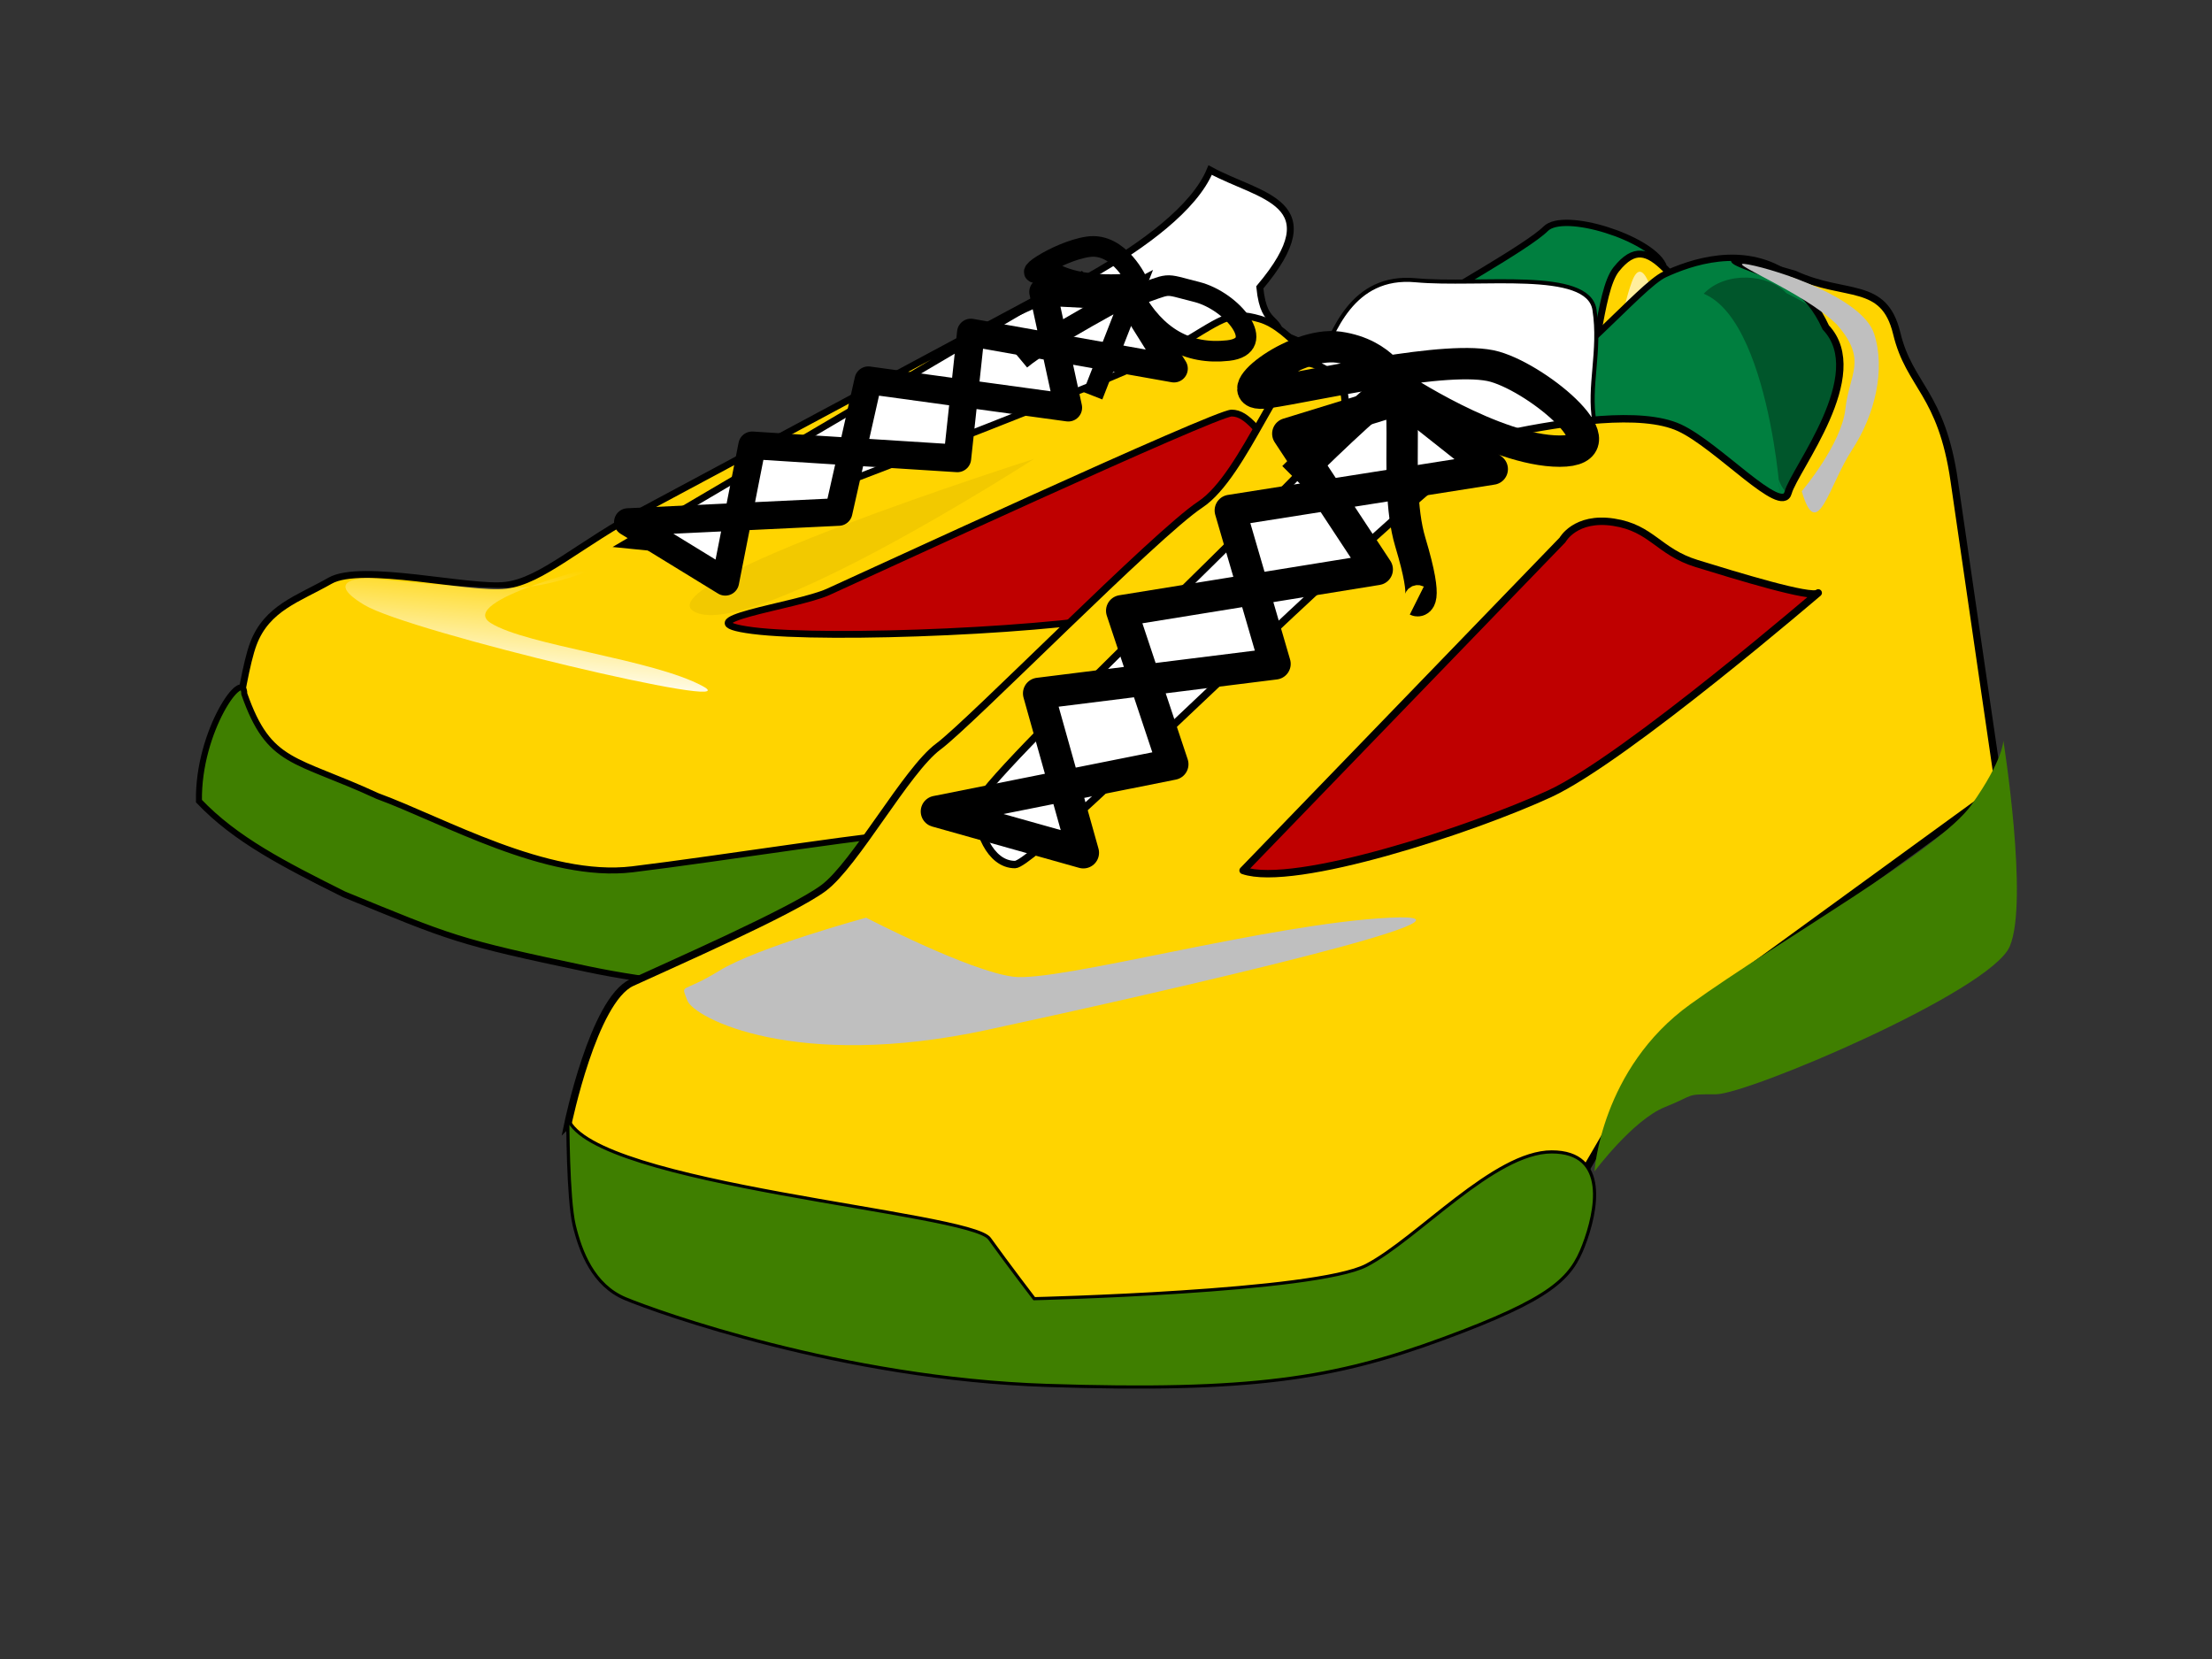 <?xml version="1.0"?><svg width="500" height="375" xmlns="http://www.w3.org/2000/svg" xmlns:xlink="http://www.w3.org/1999/xlink">
 <rect width="100%" height="100%" fill="#333333" stroke="none"/>
 <title>running, shoes</title>
 <defs>
  <linearGradient id="linearGradient2988">
   <stop id="stop2990" stop-color="#ffffff" offset="0"/>
   <stop id="stop2992" stop-color="#ffffff" stop-opacity="0" offset="1"/>
  </linearGradient>
  <pattern id="pattern2966" patternUnits="userSpaceOnUse" patternTransform="translate(-311.625 -153.031)" width="131.094" height="131.125">
   <path id="path2968" fill="none" fill-opacity="0.75" fill-rule="evenodd" stroke="#000000" stroke-width="1px" d="m40.094,0.5l0,31.125l56.563,0l0,-31.125l-56.563,0zm56.563,31.125l0,62.219l33.938,0l0,-62.219l-33.938,0zm0,62.219l-56.563,0l0,36.781l56.563,0l0,-36.781zm-56.563,0l0,-62.219l-39.594,0l0,62.219l39.594,0z"/>
  </pattern>
  <linearGradient id="linearGradient2393" x1="0.359" y1="0.81" x2="0.553" y2="0.03" xlink:href="#linearGradient2988"/>
 </defs>
 <g>
  <title>Layer 1</title>
  <path id="path2130" fill="#ffffff" fill-rule="evenodd" stroke="#000000" stroke-width="1.553px" d="m145.008,137.389c0,0 144.859,-48.966 144.859,-58.147c0,-9.181 -4.081,-4.081 -5.101,-14.282c16.322,-19.383 0,-20.403 -11.221,-26.523c-7.141,17.342 -46.926,33.664 -46.926,33.664l-90.792,49.986l9.181,15.302z"/>
  <path id="path2120" fill="#007f3f" fill-rule="evenodd" stroke="#000000" stroke-width="1.425" d="m375.923,59.859c-3.06,-6.121 -22.443,-12.241 -26.523,-8.161c-4.081,4.081 -23.983,15.065 -30.104,19.146c-6.121,4.081 -8.424,11.221 -16.822,10.438c-6.121,-3.06 -24.483,-12.241 -25.504,-6.121c-1.02,6.121 -6.12,41.826 21.423,41.826c27.544,0 57.128,10.201 65.289,-6.121c8.161,-16.322 12.241,-51.007 12.241,-51.007z"/>
  <path id="path2116" fill="#ffd400" fill-rule="evenodd" stroke="#000000" stroke-width="1.553px" d="m395.941,152.691c0,0 1.02,-51.006 -3.061,-60.187c-4.08,-9.181 -12.241,-27.544 -16.322,-31.624c-4.08,-4.081 -7.141,-5.101 -11.221,0c-4.081,5.101 -4.081,23.463 -9.182,30.604c-5.1,7.141 -8.161,12.242 -18.362,13.262c-10.201,1.02 -21.423,-4.08 -30.604,-12.241c-9.181,-8.161 -15.302,-18.362 -22.443,-20.403c-7.141,-2.04 -8.161,0 -20.403,7.141c-12.241,7.141 -113.234,44.886 -113.234,44.886l-10.202,-1.02l104.054,-61.208c0,0 -83.651,44.885 -98.953,53.047c-15.302,8.161 -23.463,16.322 -31.624,17.342c-8.161,1.02 -32.644,-5.101 -39.785,-1.02c-7.141,4.08 -14.282,6.12 -17.342,14.281c-3.06,8.162 -6.121,35.705 -6.121,35.705c0,0 12.242,16.322 27.544,20.403c15.302,4.08 89.772,20.402 108.134,17.342c18.363,-3.06 47.947,-3.06 60.188,-10.201c12.242,-7.141 34.685,-8.161 45.906,-8.161c11.222,0 61.208,4.08 74.47,-2.041c13.262,-6.12 21.423,-29.583 25.503,-33.664c4.081,-4.081 3.061,-12.242 3.061,-12.242z"/>
  <path id="path2942" fill="#000000" fill-opacity="0.227" fill-rule="evenodd" stroke-width="1px" d="m393.382,144.751c2.256,-5.641 2.256,31.588 1.128,33.844c-117.326,22.563 -186.142,7.897 -186.142,7.897c0,0 86.866,7.897 174.86,-20.306c7.897,-6.769 10.154,-21.435 10.154,-21.435z"/>
  <path id="path2118" fill="#3f7f00" fill-rule="evenodd" stroke="#000000" stroke-width="1.356px" d="m397.981,158.401l3.06,24.878c0,0 0,1.555 -1.02,6.997c-1.02,5.442 -2.04,8.552 -8.161,10.884c-6.121,2.333 -63.248,10.884 -66.309,10.884c-3.06,0 -26.523,-6.219 -38.765,-4.664c-12.241,1.555 -20.402,3.109 -26.523,5.442c-6.121,2.332 -19.383,9.329 -44.886,10.106c-25.503,0.778 -53.047,2.333 -82.631,-3.887c-29.583,-6.219 -30.693,-6.94 -54.984,-16.893c-13.773,-6.88 -24.525,-12.398 -32.791,-21.061c-0.266,-15.998 10.246,-30.46 10.246,-24.241c5.645,16.099 11.354,14.417 30.087,23.08c14.882,5.442 38.262,18.902 57.645,16.57c19.382,-2.333 58.147,-8.552 66.308,-8.552c8.161,0 76.51,4.664 97.933,2.332c21.423,-2.332 68.349,-10.107 78.55,-13.994c10.202,-3.887 12.242,-17.881 12.242,-17.881z"/>
  <path id="path2142" fill="#ffffff" fill-rule="evenodd" stroke="#000000" stroke-linecap="round" stroke-linejoin="round" stroke-miterlimit="4" stroke-width="6.25" d="m141.928,118.007l22.015,13.499l6.074,-30.841l46.38,2.942l3.061,-28.446l45.906,8.161l-10.202,-16.322l-19.382,-1.02l5.693,26.168l-45.196,-6.197l-6.712,29.779l-47.637,2.277z"/>
  <path id="path2902" fill="url(#linearGradient2393)" fill-rule="evenodd" stroke-width="1px" d="m136.441,127.574c0,0 -8.161,4.08 -17.342,5.1c-9.181,1.02 -35.704,-2.04 -35.704,-2.04c0,0 -11.221,0 -1.02,6.121c10.201,6.121 87.732,24.483 76.51,18.362c-11.221,-6.121 -39.785,-9.181 -47.946,-14.282c-8.161,-5.1 25.503,-13.261 25.503,-13.261z"/>
  <path id="path2904" fill="#ffffff" fill-opacity="0.616" fill-rule="evenodd" stroke-width="1px" d="m373.307,65.736c0,0 -2.172,-8.161 -4.443,-2.04c-2.27,6.121 -4.826,21.423 -9.435,27.544c-3.133,5.223 -19.144,23.617 -6.148,13.749c21.322,-22.443 20.026,-39.253 20.026,-39.253z"/>
  <path id="path2906" fill="#000000" fill-opacity="0.054" fill-rule="evenodd" stroke-width="1px" d="m233.74,103.725c0,0 -89.772,28.564 -76.51,34.685c13.261,6.12 76.51,-34.685 76.51,-34.685z"/>
  <path id="path2936" fill="none" fill-opacity="0.75" fill-rule="evenodd" stroke="#000000" stroke-linecap="round" stroke-linejoin="round" stroke-miterlimit="4" stroke-width="4.659" d="m256.182,67c9.182,-3.06 6.121,-3.06 14.282,-1.02c8.161,2.04 16.322,12.242 7.141,13.262c-9.181,1.02 -16.322,-3.06 -21.423,-12.242z"/>
  <path id="path2938" fill="none" fill-opacity="0.75" fill-rule="evenodd" stroke="#000000" stroke-linecap="round" stroke-linejoin="round" stroke-miterlimit="4" stroke-width="4.659" d="m257.203,63.94c0,0 -4.081,-9.181 -11.222,-8.161c-7.141,1.02 -17.342,8.161 -9.181,5.101c7.141,5.101 20.403,3.06 20.403,3.06z"/>
  <path id="path2940" fill="none" fill-opacity="0.75" fill-rule="evenodd" stroke="#000000" stroke-miterlimit="4" stroke-width="4.659" d="m247.001,89.443l9.181,-23.463c0,0 -19.382,10.201 -25.503,15.302"/>
  <path id="path2944" fill="#bf0000" fill-rule="evenodd" stroke="#000000" stroke-linejoin="round" stroke-miterlimit="4" stroke-width="1.541" d="m323.398,122.87c0,0 -26.757,-12.019 -32.838,-18.575c-6.081,-6.556 -8.514,-10.927 -12.163,-10.927c-3.648,0 -83.921,37.151 -91.218,40.429c-7.298,3.278 -34.055,6.556 -17.028,8.741c17.028,2.186 70.543,0 88.786,-4.37c18.244,-4.371 64.461,-15.298 64.461,-15.298z"/>
  <path id="path2244" fill="#007f3f" fill-rule="evenodd" stroke="#000000" stroke-miterlimit="4" stroke-width="1.425" d="m301.205,87.358c0,0 27.439,8.005 40.436,2.668c12.998,-5.336 28.884,-25.349 34.66,-28.017c5.777,-2.668 17.5,-6.805 27.61,-0.134c10.109,6.671 10.294,-0.701 13.182,13.975c2.888,14.675 3.978,40.859 -7.576,43.527c-11.553,2.669 -108.312,-32.019 -108.312,-32.019z"/>
  <path id="path2256" fill="#ffffff" fill-rule="evenodd" stroke="#000000" stroke-miterlimit="4" stroke-width="0.921" d="m218.887,176.745l83.762,-84.05c0,0 -7.221,-4.002 -4.333,-10.673c2.889,-6.671 7.221,-20.012 21.663,-18.678c14.442,1.334 38.992,-2.668 40.437,6.671c1.444,9.339 -1.445,17.344 0,25.349c1.444,8.005 -5.777,2.668 -10.11,8.005c-4.332,5.336 -115.533,97.392 -115.533,97.392l-17.33,-6.671l1.444,-17.344z"/>
  <path id="path2319" fill="#000000" fill-opacity="0.324" fill-rule="evenodd" stroke-width="1px" d="m385.101,66.392c5.008,-5.223 14.703,-4.462 18.704,-0.125c7.085,3.53 19.914,10.255 10.688,28.306c-3.296,10.318 -8.973,23.109 -12.436,13.852c1,15.177 -0.503,-35.252 -16.956,-42.033z"/>
  <path id="path1465" fill="#ffd400" fill-rule="evenodd" stroke="#000000" stroke-miterlimit="4" stroke-width="1.675" d="m128.349,254.126c0,0 5.777,-28.017 14.442,-32.02c8.665,-4.002 36.104,-16.009 43.325,-21.346c7.221,-5.337 18.774,-26.683 25.995,-32.019c7.221,-5.337 49.101,-48.029 59.211,-54.7c10.109,-6.671 18.774,-33.354 24.55,-32.019c5.777,1.334 11.554,6.671 5.777,16.01c-5.777,9.339 -80.873,78.714 -80.873,84.051c0,5.337 2.888,13.341 8.665,13.341c5.776,0 98.203,-94.723 111.2,-97.392c12.998,-2.668 30.328,-5.337 38.993,-1.334c8.665,4.003 23.107,20.012 24.551,14.676c1.444,-5.337 18.63,-26.673 8.521,-37.346c-4.122,-8.927 -9.305,-10.67 -16.526,-13.338c-7.221,-2.668 -5.394,-3.077 9.449,1.32c11.553,5.337 20.218,1.334 23.107,13.341c2.888,12.007 10.109,13.341 12.997,33.353c2.888,20.012 10.109,69.376 10.109,69.376l-67.876,49.363l-8.665,8.005l-20.218,34.687c0,0 -25.995,24.015 -54.878,25.349c-28.883,1.334 -79.429,0 -92.427,-4.003c-12.997,-4.002 -59.211,-13.341 -67.876,-20.012c-8.665,-6.67 -11.553,-17.343 -11.553,-17.343z"/>
  <path id="path1467" fill="#3f7f00" fill-rule="evenodd" stroke="#000000" stroke-width="0.712px" d="m128.349,252.835c0,0 0,18.097 1.444,24.129c1.444,6.033 4.333,13.573 11.554,16.589c7.22,3.016 49.101,18.097 95.315,19.605c46.213,1.508 64.987,-1.508 89.538,-10.556c24.551,-9.049 28.883,-13.573 31.771,-21.113c2.889,-7.541 5.777,-21.114 -7.22,-21.114c-12.998,0 -30.328,19.606 -41.881,25.638c-11.554,6.032 -75.097,7.54 -75.097,7.54c0,0 -5.776,-7.54 -10.109,-13.572c-4.332,-6.033 -89.538,-12.065 -95.315,-27.146z"/>
  <path id="path2240" fill="#bfbfbf" fill-rule="evenodd" stroke-width="1px" d="m195.781,207.431c0,0 -24.551,6.67 -33.216,12.007c-8.665,5.336 -8.665,2.668 -7.221,6.671c1.444,4.002 24.551,16.009 67.876,6.67c43.325,-9.339 118.421,-26.682 90.982,-25.348c-27.439,1.334 -75.096,14.675 -85.205,13.341c-10.11,-1.334 -33.216,-13.341 -33.216,-13.341z"/>
  <path id="path2242" fill="#3f7f00" fill-rule="evenodd" stroke-width="1px" d="m360.416,264.799c0,0 1.444,-23.258 21.662,-37.794c20.218,-14.536 56.323,-34.887 63.543,-45.062c7.221,-10.176 7.221,-14.537 7.221,-14.537c0,0 5.777,36.341 1.444,46.516c-4.332,10.175 -59.21,33.433 -66.431,33.433c-7.221,0 -4.333,0 -11.554,2.907c-7.22,2.908 -15.885,14.537 -15.885,14.537z"/>
  <path id="path2254" fill="#bfbfbf" fill-rule="evenodd" stroke-width="1px" d="m407.267,111.036c0,0 8.988,-10.586 9.862,-18.591c0.874,-8.005 5.101,-11.038 -1.892,-19.043c-7.562,-7.535 -26.988,-14.943 -19.994,-13.609c6.993,1.334 25.754,7.628 28.376,15.633c2.623,8.005 0.257,18.266 -4.988,26.27c-5.245,8.005 -7.867,21.347 -11.364,9.339z"/>
  <path id="path2280" fill="#ffffff" fill-rule="evenodd" stroke="#000000" stroke-linecap="round" stroke-linejoin="round" stroke-miterlimit="4" stroke-width="7.088" d="m211.667,183.416l33.215,9.339l-10.109,-36.022l53.434,-6.67l-10.109,-34.688l59.211,-9.339l-20.218,-16.01l-25.995,8.005l20.218,30.685l-57.767,9.339l11.554,34.688l-53.434,10.673z"/>
  <path id="path2282" fill="#bf0000" fill-rule="evenodd" stroke="#000000" stroke-linecap="round" stroke-linejoin="round" stroke-miterlimit="4" stroke-width="1.675" d="m280.987,196.758l72.208,-74.712c0,0 2.888,-5.337 11.553,-4.003c8.665,1.334 10.109,6.671 18.774,9.339c8.665,2.669 25.995,8.005 27.439,6.671c1.445,-1.334 -43.325,37.356 -60.655,45.361c-17.329,8.005 -57.766,21.346 -69.319,17.344z"/>
  <path id="path2321" fill="none" fill-opacity="0.75" fill-rule="evenodd" stroke="#000000" stroke-linecap="round" stroke-linejoin="round" stroke-miterlimit="4" stroke-width="7.088" d="m315.848,87.293c0,0 -2.937,-7.342 -13.216,-8.811c-10.279,-1.468 -26.432,11.748 -16.153,10.279c10.279,-1.468 41.116,-8.811 51.395,-5.874c10.279,2.937 29.369,19.09 14.685,19.09c-14.685,0 -36.711,-14.684 -36.711,-14.684z"/>
  <path id="path2323" fill="none" fill-opacity="0.75" fill-rule="evenodd" stroke="#000000" stroke-miterlimit="4" stroke-width="7.088" d="m292.353,107.851c0,0 13.216,-13.216 20.558,-19.09c7.342,-5.874 1.468,19.09 5.874,33.775c4.405,14.684 1.468,13.216 1.468,13.216"/>
 </g>
</svg>